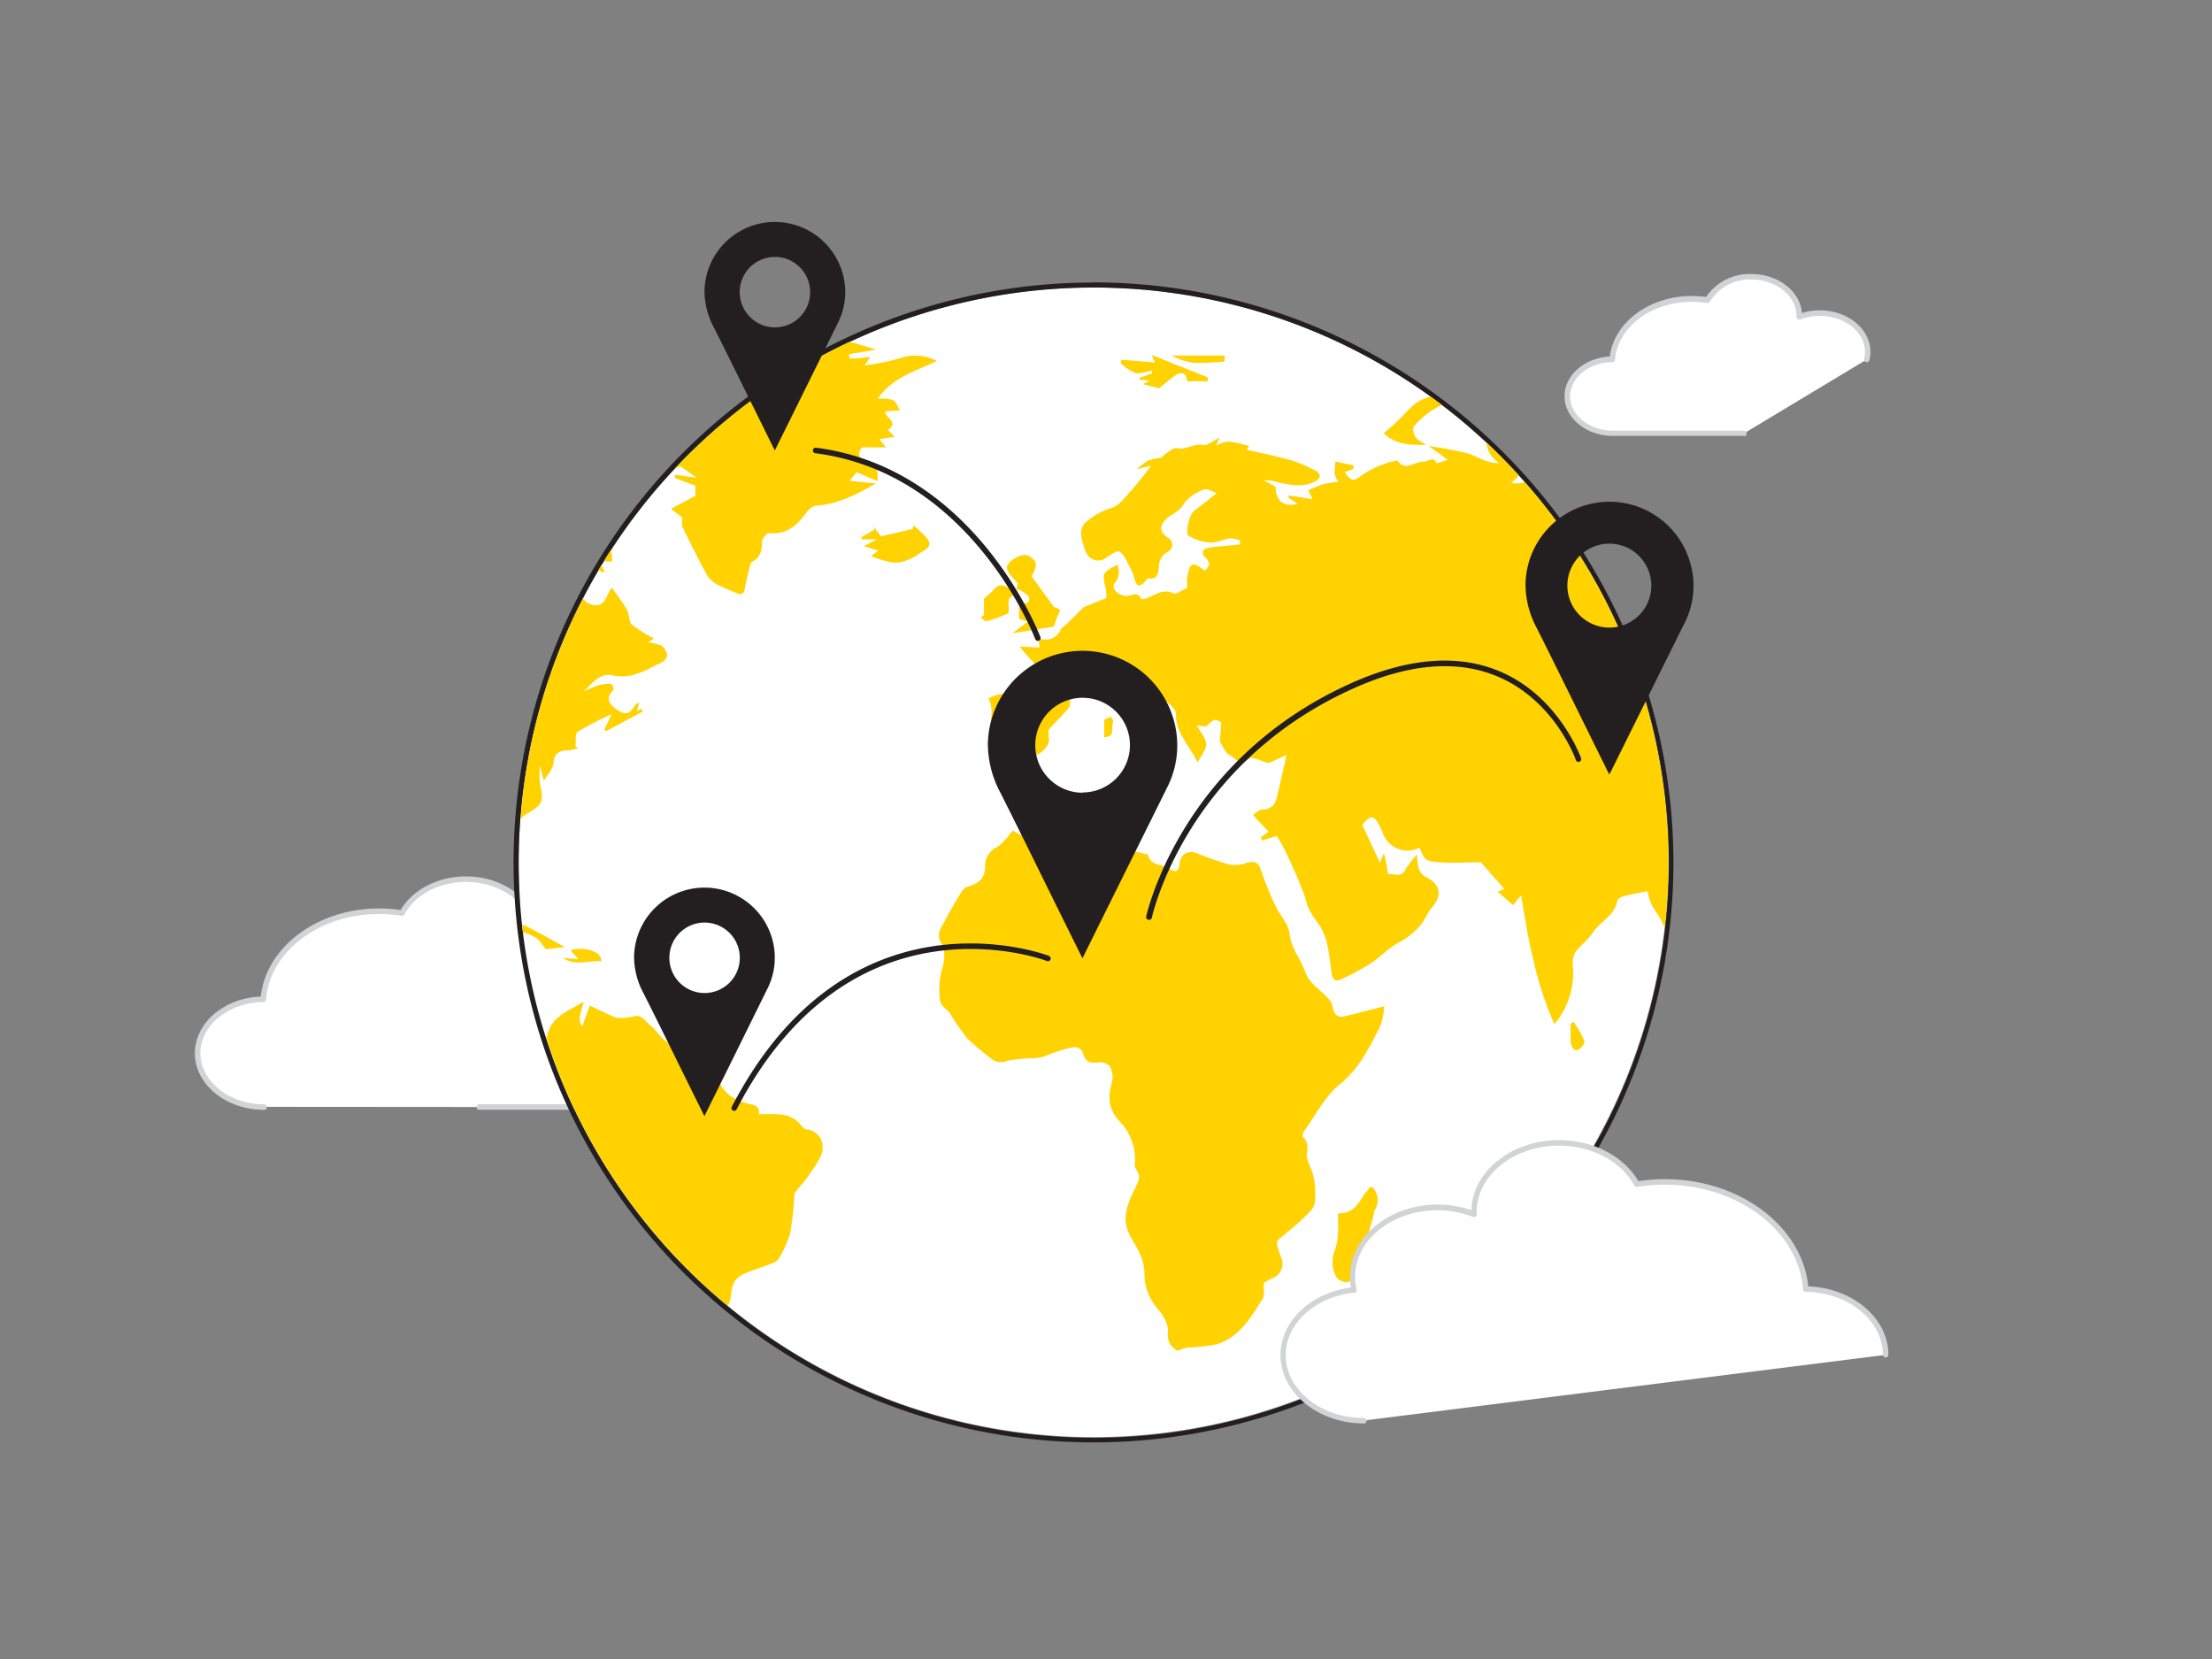 <svg viewBox="0 0 400 300" xmlns="http://www.w3.org/2000/svg"><rect x="0" y="0" width="400" height="300" fill="#808080" stroke="none"/><path d="m86.66 200.18h26.58c6.64 0 12-4.37 12-9.75 0-5-4.61-9.09-10.55-9.68a8.65 8.65 0 0 0 .24-2c0-5.66-5.65-10.24-12.62-10.24a15.05 15.05 0 0 0 -5.45 1c0-.11 0-.23 0-.34 0-5.66-5.65-10.24-12.62-10.24-5.17 0-9.61 2.52-11.56 6.13a25.89 25.89 0 0 0 -4.17-.33c-11.13 0-20.23 7-20.93 15.92-6.56.07-11.86 4.4-11.86 9.75s5.39 9.75 12 9.75" fill="#fff"/><path d="m113.24 200.68h-26.58a.5.5 0 0 1 0-1h26.58c6.35 0 11.52-4.15 11.52-9.25 0-4.66-4.34-8.61-10.1-9.18a.47.47 0 0 1 -.36-.21.52.52 0 0 1 -.08-.4 8.11 8.11 0 0 0 .23-1.87c0-5.37-5.44-9.74-12.12-9.74a14.46 14.46 0 0 0 -5.27 1 .49.49 0 0 1 -.47-.06.52.52 0 0 1 -.21-.43v-.16a.92.92 0 0 0 0-.16c0-5.37-5.43-9.74-12.12-9.74-4.83 0-9.19 2.3-11.12 5.87a.5.5 0 0 1 -.52.26 25.36 25.36 0 0 0 -4.09-.33c-10.78 0-19.75 6.79-20.43 15.46a.49.49 0 0 1 -.49.46c-6.27.07-11.37 4.22-11.37 9.25s5.17 9.25 11.53 9.25a.5.5 0 0 1 0 1c-6.91 0-12.53-4.6-12.53-10.25 0-5.46 5.3-10 11.91-10.24 1-9 10.27-15.93 21.38-15.93a25.54 25.54 0 0 1 3.91.29c2.18-3.71 6.77-6.09 11.82-6.09 7.09 0 12.88 4.62 13.12 10.36a15.66 15.66 0 0 1 4.93-.79c7.23 0 13.12 4.82 13.12 10.74a9.11 9.11 0 0 1 -.14 1.55c6 .82 10.45 5.08 10.45 10.11.02 5.63-5.6 10.23-12.5 10.23z" fill="#d1d3d4"/><circle cx="197.74" cy="155.93" fill="#fff" r="103.95"/><path d="m197.74 52a104 104 0 1 1 -103.95 104 104 104 0 0 1 104-104m0-.91a104.87 104.87 0 1 0 104.82 104.84 105 105 0 0 0 -104.87-104.87z" fill="#231f20"/><g fill="#ffd200"><path d="m275.69 87.15a4 4 0 0 1 -2.39.15l1.39-1.3c-1.88-2.07-3.86-4.06-5.9-6a4.68 4.68 0 0 0 2.35 3.73c-2.2.13-3.91-1.18-5.83-1.76a64.1 64.1 0 0 0 -6.95-1.3l3.45 2.47a17.94 17.94 0 0 1 -2 .63c-.64-1.39-1.48-.26-2.23-.3-1.7-.1-3.56 1.89-4.85-.17a10.13 10.13 0 0 0 -1.79.39 19 19 0 0 0 -4.53 2.12c-1.56 1.26-2.05 1.4-3.26-.45l1.59-.55v-.65l-3.23-.69a10.94 10.94 0 0 0 -.14 2.31 4.49 4.49 0 0 0 .65 1.37 22.45 22.45 0 0 0 -2.83.43 25.14 25.14 0 0 0 -2.61 1.09l.78 1.61-4.31-.7-.05.42 1.66 1.08c-2.48.74-4-.55-4-3.08l-2.11-1.13a5.42 5.42 0 0 1 2.23.27c2.33.52 4.69 1.1 7-.07 1.18-.6 1.12-1.45 0-2a24 24 0 0 0 -4.34-1.85c-2.63-.75-5.32-1.27-8-1.89.13-.2.28-.45.44-.69a27.82 27.82 0 0 0 -3.77-.8 6.6 6.6 0 0 0 -2.21.72c.22-.46.35-.76.66-1.42-1.26.59-2.27 1.51-3 1.34-1.67-.38-3 .92-4.67.58-1-.19-2.28 1.27-3 1.73a12 12 0 0 0 -2.33.52 14.29 14.29 0 0 0 -2 1.53l2.64-.64c-1.19 1.48-2.47 3.22-3.91 4.81-1 1.1-2.06 2.52-3.35 2.87a12.12 12.12 0 0 0 -4.73 2.7 2.77 2.77 0 0 0 -.72 2.09 14 14 0 0 0 .91 3.22 2.4 2.4 0 0 0 3 1.33c1-.51 2.34-1.76 3-1.47.93.43 1.38 1.93 2 3 .13.22.24.45.35.67.59 1.23.52 4.12 2.82 1.14 1.86.4 1.87-1.12 2-2.16a3 3 0 0 1 1.43-2.53 1.44 1.44 0 0 0 .17-2.65c-1.43-1-1.59-2-.36-3.29.66-.7 1.65-1.08 2.37-1.74s1.11-1.54 1.83-2.11a8.13 8.13 0 0 1 2.8-1.58c.59-.16 1.37.39 2.23.67-1.7 1.34-3 2.33-4.23 3.34-.7.56-1.53 4-.89 4.35a9 9 0 0 0 3.87 1.26c1.2.07 2.43-.6 3.66-.77a5.59 5.59 0 0 1 1.79.36v.76c-1.08.1-2.15.19-3.22.3a19.21 19.21 0 0 0 -2.53.3c-1.15.25-1.3 1-.5 1.75 1 1 .72 1.65-.14 2.41-2.17-1.77-2.65-1.59-3.16 1.15a10.18 10.18 0 0 0 0 1.91c-.88.38-2 1.26-2.51 1-2.27-1.09-3.78.93-5.79 1.08-.61-1.58-1.75-.61-2.79-.59a3.24 3.24 0 0 1 -1.86-.89c-.28-.24-.47-1.1-.29-1.29a3.14 3.14 0 0 0 .58-3.49c-2.74 1.5-2.72 1.5-2.08 4.3a7.86 7.86 0 0 1 .11 1.74l-4.06 1.62c-1.3 1.29-2.23 2.22-3.17 3.13-.33.33-.83.54-1 .92a3 3 0 0 1 -4.05 1.57c.07.56.14 1.1.21 1.7l-3.6-.16a35.32 35.32 0 0 0 3.37 3.7c1.44 1.65.26 3.41 0 5.09-3 .24-6.06-1.16-9 .61 1.66 3.38-1.12 6.89.88 10.2l2-.24c.5.66.94 1.24 1.18 1.57 3-.71 6-1.14 6.87-3.76 0-1-.23-1.76 0-2.14.7-1 1.64-1.75 2.42-2.65.53-.61 1.4-1.31 1.37-1.93-.1-1.95 1.07-1.84 2.14-1.41a2.28 2.28 0 0 0 2.8-.5 17.85 17.85 0 0 1 2.14-1.46c.51.65 1 1.35 1.58 2a20.64 20.64 0 0 0 3 3.24c2 1.43 4.3 2.48 3.46 5.67l1.4-1.92-.65-2.28 2.25 1c-.07-.37 0-.63-.14-.69-1.33-.88-2.13-2.46-3.86-2.84a2.73 2.73 0 0 1 -1.24-1.09c-.51-.67-.84-1.48-1.37-2.13-1.33-1.61-1.09-2.47.73-3a5.28 5.28 0 0 0 .62 1.16c.2.22.82.2.87.39.48 1.81 2 2.35 3.42 3.19.86.53 2 1.55 2 2.35 0 3.66 2.62 5.9 3.9 8.8a17.88 17.88 0 0 0 1.48-2.59 2.55 2.55 0 0 0 -.18-1.73 20.27 20.27 0 0 0 -1.47-2.37c.83.05 1.59.32 1.88.07 1.42-1.28 1.38-1.32 2.61-.61-.1 1.34-.19 2.47-.26 3.47.55.82 1 2.07 1.76 2.44 1 .45 1.81 2.17 3.51.67.53-.47 2.32.48 3.53.77a.33.33 0 0 0 .18-.05l3.08-1.41c-.64 2.82-1.14 5.06-1.65 7.3-.33 1.44-.88 2.52-2.69 2.57-.7 0-1.38.77-1.73 1l2.82 3-1.4 1.04c.06.19.12.37.19.55l2.71-.82c.37.66.89 1.48 1.32 2.35.73 1.47 1.42 3 2.08 4.47.53 1.21 1 2.44 1.49 3.68.34.9.48 1.88.9 2.73a25 25 0 0 0 1.8 2.79c1.86 2.7 1.81 5.89 2.35 8.93.19 1.07.65 1.47 1.64 1a52.78 52.78 0 0 0 5.2-2.77c1.77-1.16 3.26-2.74 5.08-3.81a13.24 13.24 0 0 0 4.36-3.53c.31-.44.55-.93.84-1.39a8.06 8.06 0 0 1 .88-1.4c2.09-2.3 1.66-4.33-1.13-5.7a2.8 2.8 0 0 1 -1.19-1.52 12.1 12.1 0 0 1 -.27-2.46 17.87 17.87 0 0 0 -2.11 2.72c-.8 1.59-2.08.62-3.14.83-.11-.66-.21-1.33-.34-2-.08-.43-.18-.86-.4-1.81l-.73 1.73-3.2-6.84c1.71-1.91 2.07-1.87 3.27.45a8.81 8.81 0 0 1 .45 1 4.72 4.72 0 0 0 6.65 2.67c.89 2.21 1.07 2.49 3.6 2.65s5.18 0 7.49 0l4.24 4.82-1.21.5 2.79 2.42 1.44-1.75c.65 3.51 1.2 7.58 2.21 11.55a61.8 61.8 0 0 0 3.81 11.72 14.21 14.21 0 0 0 3.38-10.19 4.87 4.87 0 0 1 .34-2.7c.9-1.33 2.37-2.27 3.23-3.61 1.33-2.08 4-3.14 4.46-5.86.06-.35.81-.69 1.3-.81 1.35-.35 2.74-.59 4.16-.88a10 10 0 0 0 1 3 17.16 17.16 0 0 1 2.09 3.59 104 104 0 0 0 -25.34-80.58z"/><path d="m131.61 236.13a6.46 6.46 0 0 0 .6-2.09c.13-1.76.71-2.94 2.17-3.61 1.71-.78 3.53-1.3 5.29-2a2.06 2.06 0 0 0 1.05-.67 19.86 19.86 0 0 0 2.13-4.59 54.84 54.84 0 0 0 .78-6.8 1.67 1.67 0 0 1 .15-.73c.9-1.17 1.94-2.25 2.74-3.49s2.14-2.86 2.22-4.35a3.2 3.2 0 0 0 -3-3.58 1.28 1.28 0 0 1 -.73-.55c-2-2.74-5-2.13-7.81-2.18.25-1.18-.35-1.56-1.58-1.84-2.86-.66-5.15-2-6-5.23-.87-3.41-2.55-4.36-6.11-4.56a6.57 6.57 0 0 1 -2.9-1.4 13.08 13.08 0 0 1 -1.86-1.86 6.62 6.62 0 0 0 -.92-1c-1-.68-1.69-2.14-3-1.86s-2.78.65-4.17 0-2.51-1.18-4-1.89l-1.39 3.8c-1-1.49 0-2.95.24-4.5-2.77 1.71-6 2.68-6.61 6.46l-.18-.11a104 104 0 0 0 32.89 48.63z"/><path d="m110.75 122.11c3.49.8 6.09-1 8.88-2.31a1.82 1.82 0 0 0 1-1.33 2.53 2.53 0 0 0 -1-1.71 8.54 8.54 0 0 0 -2.45-.6c.42-.27.9-.59 1.09-.7a24.29 24.29 0 0 1 -4-2.5c-.61-.55-.41-1.89-.88-2.7a46.23 46.23 0 0 0 -2.79-4c-.94 1.31-1.19 3.68-3.47 3.11a2.72 2.72 0 0 1 -1.72-1.16 103.27 103.27 0 0 0 -11.27 39.89 6.05 6.05 0 0 1 1.21-1c2.84-1.63 3-2.14 2.28-5.42a16 16 0 0 1 0-3.21c.3 1.11.51 1.92.72 2.74.68-1.19 1.65-2.17 1.74-3.22.17-1.87 1.1-2.29 2.68-2.32a9.17 9.17 0 0 0 1.84-.4l-.53-.24c.1-.93-.14-2.35.36-2.68a57.45 57.45 0 0 1 6.15-3.2l-1.34 2.89.47.11 6.52-3.48c-.1-.17-.19-.34-.29-.5l-.81.46.45-1.53a.83.83 0 0 0 -.7.42c-1.18 1.75-1.81 1.89-3.57.63-1.31-.94-1.79-2-.39-3.35.13-.12-.21-1.07-.38-1.09a6 6 0 0 0 -2.19.17 26 26 0 0 0 -2.79 1.15c1.43-1.4 2.94-3.43 5.18-2.92z"/><path d="m200.64 192.78a3.84 3.84 0 0 1 .49 2.7c-.81 2.76-.83 5.07 1.42 7.38a10 10 0 0 1 2.67 7.61 1.82 1.82 0 0 0 .27 1.08c.92 1.23.36 2.12-.25 3.37-1.34 2.76-2.63 5.59-.73 8.83 1.12 1.91 2.35 3.81 2.44 6.34a9.63 9.63 0 0 0 2.39 6.58c1 1.08 2 2.84 1.86 4.18a3.19 3.19 0 0 0 1.77 3.41 9.42 9.42 0 0 1 1.78-.59 33 33 0 0 0 5.11-.54c4.23-1.22 6.31-4.85 8.46-8.27.4-.63.14-1.67.21-2.88.25-.14.83-.5 1.44-.79a2.79 2.79 0 0 0 1.71-3.76c-.19-.66-.51-1.29-.67-2-.09-.37-.14-1 .06-1.15 1.41-1.29 3-2.44 4.34-3.75.9-.86 2.09-1.81 2.32-2.89a13.91 13.91 0 0 0 -.25-5c-.18-1.11-.92-2.13-1.12-3.25s.59-2.63-.71-3.71c-.16-.13-.08-.8.11-1.06 2.11-2.91 3.81-6.35 6.51-8.54 3.58-2.9 5.37-6.71 7.34-10.53a13 13 0 0 0 .71-3.58c-2.73.69-5.15 1.36-7.6 1.9a1.63 1.63 0 0 1 -1.36-.65c-.41-.69-.35-1.7-.84-2.29-.89-1.09-2.08-1.94-3.07-3a5.44 5.44 0 0 1 -1.32-1.9c-.81-2.48-2.66-4.45-2.95-7.26-.18-1.73-1.77-3.28-2.56-5a61.4 61.4 0 0 1 -2.63-6.53c-.55-1.63-1.47-1.49-2.77-1.14a6 6 0 0 1 -3 .22 56 56 0 0 1 -5.72-2c-1.68-.64-3 .09-3.18 1.79-.11 1.23-.64 1.9-1.82 1s-3.49-.4-3.91-2.6c0-.08-.45 0-.65-.11-1.78-.77-4.2.21-5.2-1.68.49-1.43.89-2.63 1.33-3.94a15.29 15.29 0 0 0 -2.47-.34c-2.16.08-4.32.15-6.45.44a18.13 18.13 0 0 0 -4.46 1.18c-2.27.93-4.46 1.76-6.5.12-1 1.1-1.8 2.38-2.93 3a3.84 3.84 0 0 0 -2.13 3.47c0 2.29-1.2 3.09-3 3.65a2.16 2.16 0 0 0 -1.15.8c-1.07 1.74-2.14 3.49-3.06 5.32-.64 1.28-1.82 2.37-.64 4.25.69 1.08.57 3 .13 4.37a14.21 14.21 0 0 0 -.41 5.96 2.55 2.55 0 0 0 .73 1.18c.27.32.69.53.92.86a45 45 0 0 0 3.26 4.73 49.15 49.15 0 0 0 4.32 3.64 2.73 2.73 0 0 0 2.92.41 26.11 26.11 0 0 1 4.71-.46 8.42 8.42 0 0 0 1.81-.27 38.22 38.22 0 0 1 3.67-1.31c1.25-.27 3-1.06 3.55.82.53 1.7 1.49 1.64 2.85 1.51a2.39 2.39 0 0 1 1.9.67z"/><path d="m122 84.76a4.81 4.81 0 0 0 1-.48l3 2.13-3.9-.56-.09.58 3.73 1.4v1.84l-4.39 2.33 2.05 1.62a4.4 4.4 0 0 0 0 1.64c1.41 2.9 2.85 5.79 4.38 8.62a4.87 4.87 0 0 0 1.78 1.74 30.82 30.82 0 0 0 3.26 1.46c.84.37 1.62.79 1.87-.67s.62-2.75.95-4.12c.06-.25.15-.6.34-.69 1.54-.8 1.82-2.1 1.81-3.7 0-.52.9-1.53 1.31-1.49 3 .28 4.93-1.26 6.56-3.52.45-.63 1.21-1.4 1.87-1.45 4-.24 7.31-2 10.84-4l-4.75-.5 1.28-1.54 3.77 1.58c.28-2-.42-2.88-1.87-3.45-1.62-.63-1.78-1.5-.94-2.63h4.35l-1.21-1.5 2.79-.4-1.23-1.28c2.17-1.48-.68-2.22-.51-3.34l2.71-.17c-.5-.75-.77-1.65-1.33-1.9a8.63 8.63 0 0 0 -2.7-.2c2.51-3.75 6.77-5 10.68-6.82a8.27 8.27 0 0 0 -6.89-.44 44.54 44.54 0 0 1 -6.15 1.23l1-1.53c-.8.09-1.6.19-2.41.26-.44 0-.89 0-1.34 0l-.06-.77 4.89-.82c-1.66-.45-3.25-1.08-4.85-1.4a104.38 104.38 0 0 0 -31.6 22.94z"/><path d="m108.76 102.15c-.2.33-.39.67-.59 1 .4.13.8.27 1.2.43z"/><path d="m114.44 93.85h-.06c-.31.41-.61.82-.91 1.24.33-.43.65-.84.97-1.24z"/><path d="m110.58 101.59a4.25 4.25 0 0 0 -.12-2.14c-.43.67-.85 1.33-1.27 2z"/><path d="m241.35 226.18c-.66 1.42-.47 4.15.67 5.12a2.1 2.1 0 0 0 3.39-.87c1.08-3.58 2-7.19 3-10.79.08-.27 0-.62.19-.83a3.25 3.25 0 0 0 -.58-4.25c-2.09 1.56-2.31 5-6.07 4.83 0 1.22.08 2.35 0 3.47a10.13 10.13 0 0 1 -.6 3.32z"/><path d="m191.17 111.59c.17-.46.61-1.12.45-1.32a1.83 1.83 0 0 0 -1-.46c-1.46-2-2.72-3.75-4.07-5.61 1.1-2 1.05-2.68-.42-3.63-.91-.6-3 .23-3.91 1.56-.43.61.2 1.77 1.82 3.31l-.23 1.17c.32 0 .55 0 .68.09.58.44 1.44.82 1.61 1.4s-.36 1.29-1.32.89a1.36 1.36 0 0 0 -.47.69c-.07.69 0 1.38 0 2.24l1.56.47-2.76 2.11 7.45-1.19c.32-.92.44-1.31.61-1.72z"/><path d="m254.72 74.1a46 46 0 0 1 -4.5 4.25c2 1.93 4.52 2.19 7.62 2.07-.85-.6-1.56-.87-1.88-1.39s-.58-1.53-.31-1.88a15.12 15.12 0 0 1 5.07-3.93c-.66-.5-1.32-1-2-1.48a7.38 7.38 0 0 0 -4 2.36z"/><path d="m160.82 101.61a4.67 4.67 0 0 0 2.23 0 9.47 9.47 0 0 0 3.22-1.52c.72-.6 2.37-1.09 1.58-2.45a13.32 13.32 0 0 0 -2.69-2.6l-.15.62-5.69 1.34-1.38-1.85.21.62-2.48 1.43.26.32h2.67l-2.42 1.27 2.68.77-1.35 1c1.12.44 2.2.81 3.31 1.05z"/><path d="m209.58 70.22c1.22-1 2.22-1.84 3.3-2.58a1.42 1.42 0 0 1 1.27 0c.31.21.38.78.6 1.3h3.64c0-.23 0-.46.07-.68l-10.22-4.08c.43 1 .59 1.31.62 1.39l-6.08-.53-.14.63a9 9 0 0 0 2.63 1.76c.89.23 2-.23 3-.39l.06.47-2.31.83.08.32 1.82.17-1.23.63z"/><path d="m182.55 108.17c.87-.52 1-1.27.14-1.69s-1.85-1.19-2.84 0c-.54.61-1.18 1.12-1.92 1.81v3l-.6.29c.33.27.73.81 1 .75a18.26 18.26 0 0 0 3.93-1.43c.31-.18.08-1.33.12-2-.02-.33.03-.64.17-.73z"/><path d="m95.2 167.51a3.8 3.8 0 0 0 -.8-.28l.15 1.31a16.36 16.36 0 0 1 2.19.93c.74.37 1.2 1.3 2 2.19l3.43-.39c-2.53-1.36-4.71-2.63-6.97-3.76z"/><path d="m108.73 173.82c.15-1.68-2.85-2.74-5.57-2l1.44 1.65-2.83-.25c2.23 1.55 4.64.41 6.96.6z"/><path d="m221.45 64.3h-9.6a13 13 0 0 0 4 1.32 43.67 43.67 0 0 0 5.59-.26c.01-.36.01-.71.01-1.06z"/><path d="m285.37 189.84c.54-.21 1.27-1.24 1.13-1.62a21.28 21.28 0 0 0 -1.91-3.41l-.56.26v3.44s.3 1.74 1.34 1.33z"/><path d="m200.92 129.61-1.24.51v3.21c2.13-.11 1.16-1.83 1.59-2.75.1-.21-.21-.58-.35-.97z"/><path d="m207.82 134.84h-3.39l-.1.4 3.1 1.88c.14-.85.28-1.61.39-2.28z"/></g><path d="m195.74 173.3-3.54-7.15c-3.76-7.6-7.47-15.22-11.29-22.79a18.81 18.81 0 0 1 -2.27-8.81 17.12 17.12 0 0 1 33.7-4 16.73 16.73 0 0 1 -1.29 11.87q-4.73 9.54-9.46 19.07-2.78 5.59-5.54 11.19zm0-30a8.56 8.56 0 1 0 -8.53-8.56 8.58 8.58 0 0 0 8.51 8.61z" fill="#231f20"/><path d="m291 140.05c-1.07-2.18-2.11-4.26-3.14-6.35-3.33-6.74-6.63-13.49-10-20.2a16.76 16.76 0 0 1 -2-7.82 15.18 15.18 0 0 1 29.89-3.51 14.77 14.77 0 0 1 -1.14 10.52q-4.2 8.46-8.39 16.91l-4.92 9.92c-.1.15-.18.3-.3.53zm0-26.56a7.59 7.59 0 1 0 -7.57-7.59 7.61 7.61 0 0 0 7.57 7.59z" fill="#231f20"/><path d="m140.11 81.46c-.9-1.82-1.77-3.57-2.63-5.32-2.8-5.65-5.56-11.31-8.4-16.94a14.06 14.06 0 0 1 -1.69-6.55 12.73 12.73 0 0 1 25.06-2.94 12.38 12.38 0 0 1 -1 8.82l-7 14.17-4.11 8.3zm0-22.26a6.37 6.37 0 1 0 -6.35-6.36 6.39 6.39 0 0 0 6.34 6.36z" fill="#231f20"/><path d="m127.38 201.83c-.91-1.82-1.77-3.57-2.64-5.32-2.79-5.65-5.55-11.31-8.39-16.93a14 14 0 0 1 -1.69-6.56 12.73 12.73 0 0 1 25.06-2.94 12.49 12.49 0 0 1 -1 8.82l-7 14.18q-2.06 4.15-4.12 8.31c-.06.13-.13.26-.22.44zm0-22.26a6.37 6.37 0 1 0 -6.34-6.36 6.37 6.37 0 0 0 6.32 6.36z" fill="#231f20"/><path d="m207.76 166.33h-.1a.5.5 0 0 1 -.39-.59c.06-.28 6.22-28.53 37.34-42.32 10.28-4.55 19.32-5.19 26.86-1.9 10.55 4.6 14.4 15.48 14.44 15.59a.51.51 0 0 1 -.31.64.51.51 0 0 1 -.64-.31c0-.11-3.75-10.59-13.9-15-7.28-3.16-16-2.52-26 1.91-30.64 13.57-36.71 41.32-36.77 41.6a.49.49 0 0 1 -.53.38z" fill="#231f20"/><path d="m132.77 200.87a.59.59 0 0 1 -.23-.05.5.5 0 0 1 -.21-.68c21.23-40.92 57-27.44 57.31-27.3a.5.5 0 1 1 -.36.93c-.35-.14-35.26-13.27-56.07 26.83a.5.5 0 0 1 -.44.27z" fill="#231f20"/><path d="m187.67 115.89a.5.5 0 0 1 -.47-.33c-.11-.3-11.5-30-39.76-33.6a.5.5 0 1 1 .12-1c28.87 3.69 40.47 33.94 40.58 34.24a.5.5 0 0 1 -.29.65.57.57 0 0 1 -.18.04z" fill="#231f20"/><path d="m337.58 65a6.1 6.1 0 0 0 .16-1.36c0-3.88-3.88-7-8.66-7a10.27 10.27 0 0 0 -3.73.69c0-.08 0-.16 0-.24 0-3.87-3.88-7-8.66-7a8.9 8.9 0 0 0 -7.93 4.21 17.81 17.81 0 0 0 -2.86-.23c-7.63-.07-13.9 4.79-14.35 10.93-4.5 0-8.13 3-8.13 6.69s3.69 6.69 8.25 6.69h23.68" fill="#fff"/><path d="m315.35 78.83h-23.68c-4.83 0-8.75-3.23-8.75-7.19 0-3.79 3.63-6.93 8.18-7.17.76-6.17 7.16-10.94 14.81-10.94a18.83 18.83 0 0 1 2.6.18 9.52 9.52 0 0 1 8.19-4.16c4.86 0 8.85 3.13 9.14 7.06a10.69 10.69 0 0 1 3.24-.49c5.05 0 9.16 3.37 9.16 7.52a6.24 6.24 0 0 1 -.18 1.48.5.5 0 0 1 -.6.37.5.5 0 0 1 -.37-.61 5.26 5.26 0 0 0 .15-1.24c0-3.6-3.66-6.52-8.16-6.52a9.68 9.68 0 0 0 -3.55.66.53.53 0 0 1 -.67-.61c0-3.69-3.66-6.62-8.16-6.62a8.43 8.43 0 0 0 -7.49 4 .48.48 0 0 1 -.52.25 17.18 17.18 0 0 0 -2.78-.22c-7.31 0-13.4 4.59-13.86 10.46a.49.49 0 0 1 -.49.46c-4.21 0-7.64 2.82-7.64 6.19s3.47 6.19 7.75 6.19h23.68a.5.5 0 0 1 0 1z" fill="#d1d3d4"/><path d="m341 245c0-6.5-6.45-11.78-14.44-11.87-.84-10.81-11.92-19.37-25.46-19.37a31.29 31.29 0 0 0 -5.08.41c-2.37-4.4-7.78-7.47-14.07-7.47-8.48 0-15.36 5.58-15.36 12.46v.42a18.31 18.31 0 0 0 -6.63-1.23c-8.49 0-15.36 5.58-15.36 12.46a10.13 10.13 0 0 0 .29 2.41c-7.23.72-12.84 5.71-12.84 11.78 0 6.55 6.55 11.87 14.63 11.87" fill="#fff"/><path d="m246.69 257.41c-8.34 0-15.13-5.55-15.13-12.37 0-6.09 5.44-11.26 12.74-12.21a10.29 10.29 0 0 1 -.19-2c0-7.15 7.11-13 15.86-13a18.72 18.72 0 0 1 6.1 1c.2-7 7.24-12.66 15.86-12.66 6.14 0 11.72 2.9 14.34 7.42a32 32 0 0 1 4.81-.36c13.5 0 24.79 8.48 25.92 19.39 8 .28 14.48 5.75 14.48 12.35a.5.5 0 0 1 -1 0c0-6.18-6.25-11.28-13.94-11.37a.49.49 0 0 1 -.49-.46c-.83-10.6-11.8-18.91-25-18.91a30.85 30.85 0 0 0 -5 .4.49.49 0 0 1 -.52-.26c-2.36-4.37-7.71-7.2-13.63-7.2-8.19 0-14.86 5.36-14.86 12v.2.2a.55.55 0 0 1 -.21.43.51.51 0 0 1 -.48.06 17.57 17.57 0 0 0 -6.44-1.2c-8.2 0-14.86 5.36-14.86 12a9.58 9.58 0 0 0 .28 2.3.51.51 0 0 1 -.08.4.47.47 0 0 1 -.36.21c-7.06.7-12.39 5.55-12.39 11.28 0 6.27 6.34 11.37 14.13 11.37a.5.5 0 0 1 0 1z" fill="#d1d3d4"/></svg>